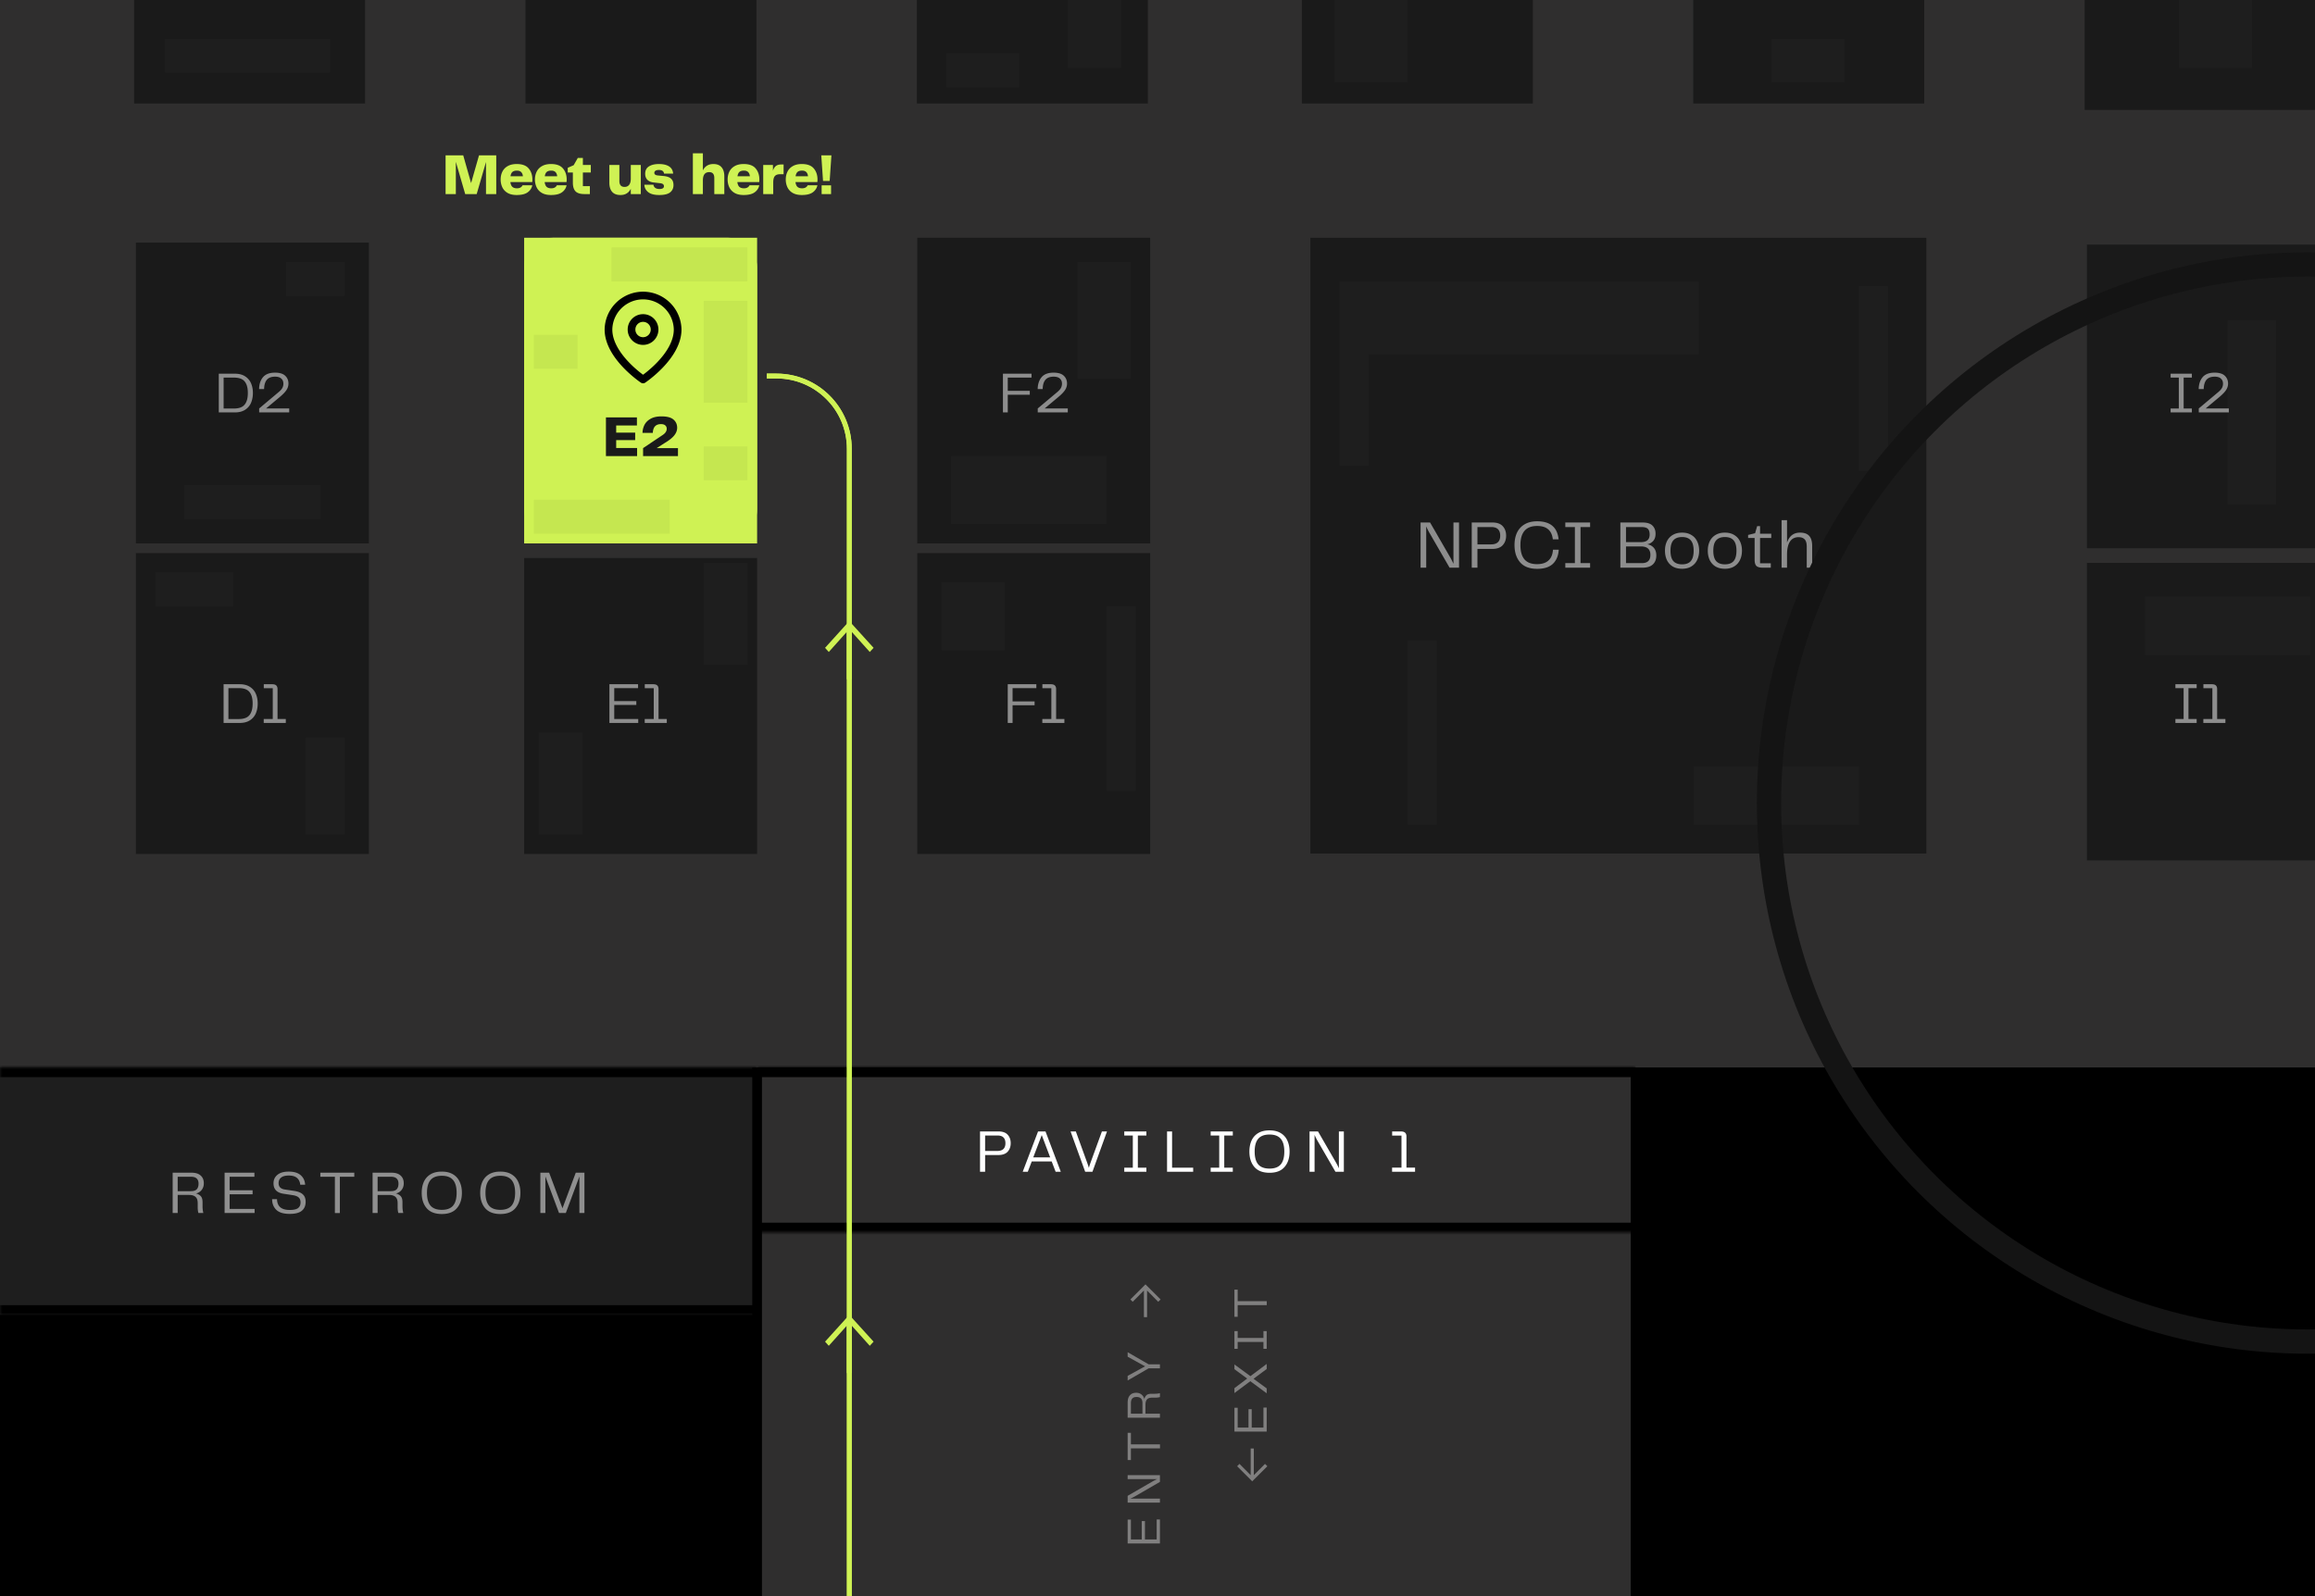 <svg xmlns="http://www.w3.org/2000/svg" width="477" height="329" fill="none"><g clip-path="url(#a)"><path fill="#2F2E2E" d="M0 0h477v329H0z"/><path fill="#1A1A1A" d="M270 49.001h126.918v126.918H270z"/><g filter="url(#b)"><path fill="#CFF254" d="M108 49h48v63h-48z"/></g><rect width="48" height="62" x="108" y="49" fill="#CFF254" rx="6"/><path fill="#090909" fill-opacity=".05" d="M110 103h28v7h-28zm35-11h9v7h-9zm-35-23h9v7h-9zm35-7h9v21h-9zm-19-11h28v7h-28z"/><path fill="#1A1A1A" d="M108 115h48v61h-48zm.274-220.59h47.594V21.328h-47.594zm159.97 0h47.594V21.328h-47.594zM28 114h48v62H28zm0-64h48v62H28zm-.371-155.59h47.594V21.328H27.629zM430 50.414h47.594v126.918H430zm-.463-154.682h47.594V22.65h-47.594zM189 114h48v62h-48zm0-65h48v63h-48zm-.08-154.59h47.594V21.328H188.92zm159.97 0h47.594V21.328H348.89z"/><path fill="#2F2E2E" d="M429 113h208v3H429z"/><path fill="#000" d="M0 220h477v109H0z"/><path fill="#fff" fill-opacity=".5" d="M206.653 77.02h5.892v.804h-4.896v2.736h4.536v.792h-4.536V85h-.996v-7.98Zm7.171 7.164 3.96-3.324c.392-.328.66-.62.804-.876a1.82 1.82 0 0 0 .228-.924c0-.432-.144-.776-.432-1.032-.28-.264-.704-.396-1.272-.396-.776 0-1.344.216-1.704.648-.36.432-.548 1.068-.564 1.908h-1.032c.016-1.008.284-1.824.804-2.448.528-.624 1.356-.936 2.484-.936.944 0 1.64.212 2.088.636.448.424.672.96.672 1.608 0 .504-.148.968-.444 1.392-.288.424-.776.92-1.464 1.488l-2.7 2.256h4.764V85h-6.192v-.816ZM45.079 77.02h3.312c.84 0 1.536.176 2.088.528.56.352.972.828 1.236 1.428.264.592.396 1.264.396 2.016 0 .76-.132 1.444-.396 2.052a3.152 3.152 0 0 1-1.236 1.428c-.552.352-1.248.528-2.088.528h-3.312v-7.98Zm3.132 7.176c1.024 0 1.756-.268 2.196-.804.44-.536.66-1.336.66-2.4 0-1.056-.22-1.848-.66-2.376-.432-.528-1.164-.792-2.196-.792h-2.136v6.372h2.136Zm5.188-.012 3.96-3.324c.392-.328.66-.62.804-.876a1.82 1.82 0 0 0 .228-.924c0-.432-.144-.776-.432-1.032-.28-.264-.704-.396-1.272-.396-.776 0-1.344.216-1.704.648-.36.432-.548 1.068-.564 1.908h-1.032c.016-1.008.284-1.824.804-2.448.528-.624 1.356-.936 2.484-.936.944 0 1.64.212 2.088.636.448.424.672.96.672 1.608 0 .504-.148.968-.444 1.392-.288.424-.776.92-1.464 1.488l-2.7 2.256h4.764V85h-6.192v-.816ZM46.07 141.02h3.311c.84 0 1.536.176 2.088.528.56.352.972.828 1.236 1.428.264.592.396 1.264.396 2.016 0 .76-.132 1.444-.396 2.052a3.152 3.152 0 0 1-1.236 1.428c-.552.352-1.248.528-2.088.528H46.07v-7.98Zm3.131 7.176c1.024 0 1.756-.268 2.196-.804.44-.536.66-1.336.66-2.4 0-1.056-.22-1.848-.66-2.376-.432-.528-1.164-.792-2.196-.792h-2.136v6.372h2.136Zm5.14-.012h1.86v-6.348h-1.848v-.816h1.704c.4 0 .688.084.864.252.176.168.264.416.264.744v6.168h1.704V149H54.34v-.816Zm245.14-40.494h1.148V117h-1.946l-4.228-7.308c-.289-.541-.485-.947-.588-1.218V117h-1.162v-9.31h1.96l4.228 7.322c.094.159.243.453.448.882l.14.308v-8.512Zm8.038 0c.952 0 1.657.252 2.114.756.467.504.7 1.157.7 1.96 0 .803-.238 1.461-.714 1.974-.467.504-1.185.756-2.156.756h-3.038V117h-1.176v-9.31h4.27Zm-.294 4.508c1.26 0 1.89-.597 1.89-1.792 0-.579-.149-1.017-.448-1.316-.289-.308-.756-.462-1.4-.462h-2.842v3.57h2.8Zm9.484 5.04c-1.54 0-2.702-.443-3.486-1.33-.774-.896-1.162-2.086-1.162-3.57 0-.961.168-1.806.504-2.534a3.928 3.928 0 0 1 1.568-1.736c.7-.42 1.568-.63 2.604-.63 2.688 0 4.158 1.241 4.41 3.724h-1.19c-.102-.915-.42-1.601-.952-2.058-.522-.467-1.283-.7-2.282-.7-1.157 0-2.02.331-2.59.994-.569.653-.854 1.633-.854 2.94 0 1.316.28 2.301.84 2.954.56.653 1.419.98 2.576.98 1.036 0 1.83-.257 2.38-.77.551-.513.854-1.251.91-2.212h1.19c-.074 1.241-.476 2.212-1.204 2.912-.728.691-1.815 1.036-3.262 1.036Zm5.818-1.176h1.974v-7.434h-1.974v-.938h5.11v.938h-1.974v7.434h1.974V117h-5.11v-.938Zm11.344-8.372h4.578c.934 0 1.61.21 2.03.63.43.42.644.98.644 1.68 0 .635-.163 1.134-.49 1.498a2.153 2.153 0 0 1-1.26.686 2.098 2.098 0 0 1 1.358.686c.364.392.546.933.546 1.624 0 .784-.242 1.4-.728 1.848-.476.439-1.185.658-2.128.658h-4.55v-9.31Zm4.438 8.372c1.167 0 1.75-.565 1.75-1.694 0-1.167-.658-1.75-1.974-1.75h-3.052v3.444h3.276Zm-.252-4.326c.644 0 1.111-.131 1.4-.392.299-.261.448-.653.448-1.176 0-.541-.126-.933-.378-1.176-.242-.243-.681-.364-1.316-.364h-3.178v3.108h3.024Zm8.535 5.488c-.765 0-1.414-.159-1.946-.476a3.165 3.165 0 0 1-1.19-1.33c-.261-.569-.392-1.213-.392-1.932 0-.709.131-1.344.392-1.904a3.07 3.07 0 0 1 1.19-1.316c.532-.327 1.181-.49 1.946-.49.756 0 1.396.163 1.918.49.532.317.929.756 1.19 1.316.271.56.406 1.195.406 1.904 0 .719-.135 1.358-.406 1.918a3.038 3.038 0 0 1-1.19 1.33c-.522.327-1.162.49-1.918.49Zm-2.394-3.724c0 .971.196 1.685.588 2.142.402.448 1.004.672 1.806.672.803 0 1.4-.224 1.792-.672.392-.457.588-1.171.588-2.142 0-.971-.196-1.68-.588-2.128-.392-.457-.989-.686-1.792-.686-.802 0-1.404.229-1.806.686-.392.448-.588 1.157-.588 2.128Zm11.216 3.724c-.766 0-1.414-.159-1.946-.476a3.152 3.152 0 0 1-1.19-1.33c-.262-.569-.392-1.213-.392-1.932 0-.709.13-1.344.392-1.904.27-.56.667-.999 1.19-1.316.532-.327 1.18-.49 1.946-.49.756 0 1.395.163 1.918.49.532.317.928.756 1.19 1.316.27.56.406 1.195.406 1.904 0 .719-.136 1.358-.406 1.918a3.044 3.044 0 0 1-1.19 1.33c-.523.327-1.162.49-1.918.49Zm-2.394-3.724c0 .971.196 1.685.588 2.142.401.448 1.003.672 1.806.672.802 0 1.4-.224 1.792-.672.392-.457.588-1.171.588-2.142 0-.971-.196-1.68-.588-2.128-.392-.457-.99-.686-1.792-.686-.803 0-1.405.229-1.806.686-.392.448-.588 1.157-.588 2.128Zm10.195 3.5c-.644 0-1.087-.126-1.33-.378-.233-.252-.35-.672-.35-1.26v-4.48h-1.344v-.63l1.442-.35.42-1.456h.602V110h2.31v.882h-2.31v5.208h2.212v.91h-1.652Zm3.878-9.8h1.12v4.634c.466-1.372 1.358-2.058 2.674-2.058.868 0 1.502.229 1.904.686.401.457.602 1.148.602 2.072V117h-1.12v-4.34c0-.709-.145-1.209-.434-1.498-.28-.299-.696-.448-1.246-.448-.784 0-1.377.303-1.778.91-.402.607-.602 1.507-.602 2.702V117h-1.12v-9.8Zm-159.45 33.82h5.892v.804h-4.896v2.736h4.536v.792h-4.536V149h-.996v-7.98Zm7.124 7.164h1.86v-6.348h-1.848v-.816h1.704c.4 0 .688.084.864.252.176.168.264.416.264.744v6.168h1.704V149h-4.548v-.816Zm-88.204.012h4.944V149h-5.94v-7.98h5.904v.804h-4.908v2.676h4.548v.792h-4.548v2.904Zm6.28-.012h1.86v-6.348h-1.848v-.816h1.704c.4 0 .688.084.864.252.176.168.264.416.264.744v6.168h1.704V149h-4.548v-.816Zm314.404-63.988h1.692v-6.372h-1.692v-.804h4.38v.804h-1.692v6.372h1.692V85h-4.38v-.804Zm5.804-.012 3.96-3.324c.392-.328.66-.62.804-.876a1.82 1.82 0 0 0 .228-.924c0-.432-.144-.776-.432-1.032-.28-.264-.704-.396-1.272-.396-.776 0-1.344.216-1.704.648-.36.432-.548 1.068-.564 1.908h-1.032c.016-1.008.284-1.824.804-2.448.528-.624 1.356-.936 2.484-.936.944 0 1.64.212 2.088.636.448.424.672.96.672 1.608 0 .504-.148.968-.444 1.392-.288.424-.776.92-1.464 1.488l-2.7 2.256h4.764V85h-6.192v-.816Zm-4.814 64.012h1.692v-6.372h-1.692v-.804h4.38v.804h-1.692v6.372h1.692V149h-4.38v-.804Zm5.756-.012h1.86v-6.348h-1.848v-.816h1.704c.4 0 .688.084.864.252.176.168.264.416.264.744v6.168h1.704V149h-4.548v-.816Z"/><path fill="#2F2E2E" stroke="#000" d="M156.5 220.5h180v114h-180z"/><path fill="#1E1E1E" d="M0 220h155v51H0z"/><path fill="#fff" fill-opacity=".39" d="M238.33 317.286v-4.12h.67v4.95h-6.65v-4.92h.67v4.09h2.23v-3.79h.66v3.79h2.42Zm-5.98-12.434v-.82H239v1.39l-5.22 3.02a8.29 8.29 0 0 1-.87.42H239v.83h-6.65v-1.4l5.23-3.02c.113-.066.323-.173.63-.32l.22-.1h-6.08Zm.67-6.341v2.4h-.67v-5.6h.67v2.38h5.99v.82h-5.99Zm4.92-11.249a4.5 4.5 0 0 0 1.06-.13v.81c-.253.08-.597.12-1.03.12h-.61c-.467 0-.807.12-1.02.36-.213.24-.32.597-.32 1.07v1.87H239v.83h-6.65v-3.1c0-.673.157-1.18.47-1.52.307-.347.733-.52 1.28-.52.433 0 .8.12 1.1.36.3.24.493.55.58.93.1-.36.257-.63.47-.81.207-.18.537-.27.99-.27h.7Zm-2.54 1.93c0-.447-.103-.77-.31-.97-.213-.2-.52-.3-.92-.3-.387 0-.673.103-.86.31-.193.2-.29.517-.29.95v2.18h2.38v-2.17Zm-3.05-5.622 2.75-1.51c.313-.166.597-.32.85-.46l-.33-.18a7.063 7.063 0 0 1-.23-.12 4.157 4.157 0 0 0-.29-.16l-2.75-1.52v-.93l4.32 2.5H239v.83h-2.33l-4.32 2.5v-.95Zm.56-15.752 3.11-3.11 3.12 3.11-.49.48-2.3-2.32v5.49h-.65v-5.5l-2.31 2.33-.48-.48Zm24.79 36.223v-5.5h.65v5.49l2.3-2.32.49.48-3.12 3.11-3.11-3.11.48-.48 2.31 2.33Zm2.63-9.814v-4.12h.67v4.95h-6.65v-4.92h.67v4.09h2.23v-3.79h.66v3.79h2.42Zm-2.04-10.056 2.71 1.98v1.01l-3.38-2.49-3.27 2.44v-1.01l2.63-1.98-2.63-1.93v-.98l3.29 2.42 3.36-2.52v1.04l-2.71 2.02Zm2.04-6.172v-1.41h-5.31v1.41h-.67v-3.65h.67v1.41h5.31v-1.41h.67v3.65h-.67Zm-5.31-9.007v2.4h-.67v-5.6h.67v2.38h5.99v.82h-5.99Z"/><mask id="c" fill="#fff"><path d="M156 220h181v34H156v-34Z"/></mask><path fill="#000" d="M156 220v2h181v-4H156v2Zm181 34v-2H156v4h181v-2Z" mask="url(#c)"/><path fill="#fff" d="M205.742 233.194c.85 0 1.478.224 1.886.674.417.45.625 1.033.625 1.749 0 .716-.212 1.303-.637 1.761-.417.45-1.058.675-1.924.675h-2.71v3.447h-1.05v-8.306h3.81Zm-.262 4.022c1.124 0 1.686-.533 1.686-1.599 0-.517-.133-.908-.4-1.174-.258-.275-.674-.413-1.249-.413h-2.535v3.186h2.498Zm12.029 4.284-.811-2.123h-4.11l-.812 2.123h-1.049l3.16-8.306h1.536l3.148 8.306h-1.062Zm-1.124-2.96-1.736-4.597-1.749 4.597h3.485Zm4.203-5.346h1.087l2.323 6.407c.141.383.262.75.362 1.1.075-.284.192-.65.35-1.1l2.336-6.407h1.049l-2.998 8.306h-1.499l-3.01-8.306Zm11.065 7.469h1.761v-6.633h-1.761v-.836h4.559v.836h-1.761v6.633h1.761v.837h-4.559v-.837Zm8.815-7.469h1.037v7.469h4.346v.837h-5.383v-8.306Zm8.989 7.469h1.761v-6.633h-1.761v-.836h4.559v.836h-1.761v6.633h1.761v.837h-4.559v-.837Zm12.124 1.049c-1.382 0-2.419-.395-3.11-1.186-.691-.8-1.037-1.861-1.037-3.185 0-.85.146-1.603.438-2.261a3.437 3.437 0 0 1 1.374-1.549c.624-.375 1.403-.562 2.335-.562.933 0 1.708.191 2.324.574a3.37 3.37 0 0 1 1.361 1.549c.3.65.45 1.399.45 2.249 0 1.315-.346 2.373-1.037 3.172-.683.8-1.715 1.199-3.098 1.199Zm-3.06-4.371c0 1.182.246 2.065.737 2.648.5.574 1.274.861 2.323.861 1.05 0 1.82-.287 2.311-.861.492-.583.737-1.466.737-2.648 0-1.183-.245-2.061-.737-2.636-.491-.583-1.261-.874-2.311-.874-1.049 0-1.823.291-2.323.874-.491.575-.737 1.453-.737 2.636Zm17.352-4.147h1.024v8.306h-1.736l-3.773-6.52c-.258-.483-.433-.845-.524-1.087v7.607h-1.037v-8.306h1.749l3.772 6.532c.083.142.216.404.4.787l.125.275v-7.594Zm10.963 7.457h1.936v-6.608h-1.923v-.849h1.773c.417 0 .717.087.9.262.183.175.275.433.275.774v6.421h1.773v.849h-4.734v-.849Z"/><mask id="d" fill="#fff"><path d="M0 220h156v51H0v-51Z"/></mask><path fill="#000" d="M0 220v2h156v-4H0v2Zm156 51v-2H0v4h156v-2Z" mask="url(#d)"/><path fill="#fff" fill-opacity=".5" d="M41.735 248.676c0 .433.054.874.162 1.324h-1.012c-.1-.316-.15-.745-.15-1.287v-.762c0-.582-.15-1.007-.45-1.274-.3-.266-.745-.399-1.336-.399h-2.336V250h-1.036v-8.306h3.872c.84 0 1.474.195 1.898.587.434.383.65.916.65 1.598 0 .542-.15 1-.45 1.374a2.02 2.02 0 0 1-1.161.725c.45.125.787.321 1.011.587.225.258.338.67.338 1.237v.874Zm-2.411-3.173c.558 0 .962-.129 1.212-.387.25-.266.374-.649.374-1.149 0-.483-.129-.841-.387-1.074-.25-.242-.645-.363-1.187-.363h-2.723v2.973h2.71Zm7.99 3.66h5.147V250h-6.183v-8.306h6.145v.836h-5.108v2.786h4.734v.824h-4.734v3.023Zm9.767-2.011c.025 1.482.895 2.223 2.61 2.223.816 0 1.391-.129 1.724-.387.342-.266.512-.653.512-1.161 0-.433-.12-.767-.362-1-.241-.233-.624-.395-1.15-.487l-1.96-.3c-.716-.108-1.245-.341-1.587-.699-.34-.358-.512-.849-.512-1.474 0-.708.267-1.282.8-1.724.533-.449 1.316-.674 2.348-.674 1.058 0 1.87.241 2.436.724.566.483.878 1.141.937 1.974h-1.012c-.058-.591-.28-1.054-.662-1.387-.383-.333-.95-.499-1.699-.499-.708 0-1.236.141-1.586.424-.342.275-.512.654-.512 1.137 0 .741.416 1.178 1.249 1.312l2.073.312c.758.125 1.32.362 1.686.712.375.35.563.853.563 1.511 0 .816-.267 1.437-.8 1.861-.524.425-1.353.637-2.486.637-1.257 0-2.177-.279-2.76-.837-.575-.566-.862-1.299-.862-2.198h1.012Zm11.922-4.622h-2.998v-.836H73v.836h-2.973v7.482h-1.024v-7.482Zm13.926 6.146c0 .433.055.874.163 1.324H82.08c-.1-.316-.15-.745-.15-1.287v-.762c0-.582-.15-1.007-.45-1.274-.3-.266-.745-.399-1.336-.399h-2.336V250h-1.037v-8.306h3.873c.84 0 1.473.195 1.898.587.433.383.65.916.65 1.598 0 .542-.15 1-.45 1.374-.3.375-.687.617-1.162.725.45.125.787.321 1.012.587.225.258.337.67.337 1.237v.874Zm-2.41-3.173c.557 0 .961-.129 1.211-.387.25-.266.375-.649.375-1.149 0-.483-.13-.841-.387-1.074-.25-.242-.646-.363-1.187-.363h-2.723v2.973h2.71Zm10.52 4.709c-1.383 0-2.42-.395-3.111-1.186-.691-.8-1.037-1.861-1.037-3.185 0-.85.146-1.603.438-2.261.3-.658.757-1.174 1.374-1.549.624-.375 1.403-.562 2.335-.562.933 0 1.707.191 2.324.574a3.37 3.37 0 0 1 1.361 1.549c.3.65.45 1.399.45 2.249 0 1.315-.346 2.373-1.037 3.172-.683.8-1.715 1.199-3.098 1.199Zm-3.061-4.371c0 1.182.246 2.065.737 2.648.5.574 1.274.861 2.323.861 1.05 0 1.82-.287 2.311-.861.491-.583.737-1.466.737-2.648 0-1.183-.246-2.061-.737-2.636-.491-.583-1.261-.874-2.31-.874-1.05 0-1.824.291-2.324.874-.491.575-.737 1.453-.737 2.636Zm15.115 4.371c-1.382 0-2.419-.395-3.11-1.186-.69-.8-1.037-1.861-1.037-3.185 0-.85.146-1.603.438-2.261.3-.658.757-1.174 1.374-1.549.624-.375 1.403-.562 2.335-.562.933 0 1.708.191 2.324.574a3.37 3.37 0 0 1 1.361 1.549c.3.65.45 1.399.45 2.249 0 1.315-.346 2.373-1.037 3.172-.683.8-1.715 1.199-3.098 1.199Zm-3.06-4.371c0 1.182.246 2.065.737 2.648.5.574 1.274.861 2.323.861 1.05 0 1.82-.287 2.311-.861.492-.583.737-1.466.737-2.648 0-1.183-.245-2.061-.737-2.636-.491-.583-1.261-.874-2.311-.874-1.049 0-1.823.291-2.323.874-.491.575-.737 1.453-.737 2.636ZM120.42 250h-1.037v-7.52l-2.798 7.52h-1.399l-2.81-7.52V250h-1.037v-8.306h1.811l2.748 7.332 2.736-7.332h1.786V250Z"/><path fill="#1A1A1A" d="M126.964 92.332h4.308V94h-6.42v-7.98h6.384v1.668h-4.272v1.476h3.912v1.548h-3.912v1.62Zm5.543.024 4.032-2.7c.296-.2.508-.404.636-.612.136-.208.204-.432.204-.672 0-.288-.1-.52-.3-.696-.192-.176-.488-.264-.888-.264-1.072 0-1.632.604-1.68 1.812h-2.124a3.837 3.837 0 0 1 .42-1.68c.272-.512.696-.928 1.272-1.248.584-.32 1.32-.48 2.208-.48 1.144 0 1.968.216 2.472.648.512.432.768 1 .768 1.704 0 .552-.204 1.08-.612 1.584-.4.504-1.088 1.044-2.064 1.62l-1.536.984h4.38V94h-7.188v-1.644Z"/><path stroke="#000" stroke-linecap="round" stroke-linejoin="round" stroke-width="1.583" d="M139.625 67.916c0 5.542-7.125 10.292-7.125 10.292s-7.125-4.75-7.125-10.291a7.126 7.126 0 0 1 14.25 0Z"/><path stroke="#000" stroke-linecap="round" stroke-linejoin="round" stroke-width="1.583" d="M132.5 70.291a2.375 2.375 0 1 0 0-4.75 2.375 2.375 0 0 0 0 4.75Z"/><path fill="#CFF254" d="M102.252 40h-2.112v-6.612L98.22 40h-2.364l-1.932-6.648V40h-2.112v-7.98h3.636l1.62 5.712L98.7 32.02h3.552V40Zm4.219.192c-.776 0-1.412-.148-1.908-.444a2.667 2.667 0 0 1-1.068-1.164 3.728 3.728 0 0 1-.336-1.596c0-.6.12-1.14.36-1.62.24-.48.608-.86 1.104-1.14.496-.28 1.112-.42 1.848-.42 1.136 0 1.956.304 2.46.912.512.6.768 1.368.768 2.304 0 .2-.012.368-.036.504h-4.5c.056.464.196.796.42.996.224.192.536.288.936.288.296 0 .54-.056.732-.168.192-.112.332-.264.42-.456h2.004c-.112.584-.424 1.064-.936 1.44-.504.376-1.26.564-2.268.564Zm1.272-3.864c-.04-.384-.16-.672-.36-.864-.192-.2-.484-.3-.876-.3s-.696.088-.912.264c-.208.176-.344.476-.408.9h2.556Zm5.794 3.864c-.776 0-1.412-.148-1.908-.444a2.667 2.667 0 0 1-1.068-1.164 3.728 3.728 0 0 1-.336-1.596c0-.6.12-1.14.36-1.62.24-.48.608-.86 1.104-1.14.496-.28 1.112-.42 1.848-.42 1.136 0 1.956.304 2.46.912.512.6.768 1.368.768 2.304 0 .2-.012.368-.036.504h-4.5c.056.464.196.796.42.996.224.192.536.288.936.288.296 0 .54-.056.732-.168.192-.112.332-.264.42-.456h2.004c-.112.584-.424 1.064-.936 1.44-.504.376-1.26.564-2.268.564Zm1.272-3.864c-.04-.384-.16-.672-.36-.864-.192-.2-.484-.3-.876-.3s-.696.088-.912.264c-.208.176-.344.476-.408.9h2.556ZM120.45 40c-.888 0-1.512-.192-1.872-.576-.36-.384-.54-.98-.54-1.788v-2.088h-1.056v-.96l1.224-.54.852-1.5h1.044V34h1.632v1.548h-1.632v2.82h1.44V40h-1.092Zm7.399.192c-.768 0-1.344-.22-1.728-.66-.376-.448-.564-1.076-.564-1.884V34h2.064v3.288c0 .824.356 1.236 1.068 1.236.408 0 .724-.144.948-.432.224-.288.336-.712.336-1.272V34h2.064v6h-2.064v-1.092c-.2.408-.476.724-.828.948-.352.224-.784.336-1.296.336Zm6.793-2.124c.024.256.14.468.348.636.216.168.508.252.876.252.624 0 .936-.188.936-.564a.545.545 0 0 0-.168-.42c-.104-.104-.316-.176-.636-.216l-1.272-.144c-.584-.064-1.028-.248-1.332-.552-.304-.312-.456-.728-.456-1.248 0-.68.256-1.184.768-1.512.52-.328 1.208-.492 2.064-.492.872 0 1.564.16 2.076.48.512.32.796.816.852 1.488h-1.872c-.064-.496-.412-.744-1.044-.744-.328 0-.572.056-.732.168a.485.485 0 0 0-.228.42c0 .312.236.492.708.54l1.236.12c.704.072 1.212.26 1.524.564.32.296.48.732.48 1.308 0 .624-.228 1.12-.684 1.488-.456.368-1.208.552-2.256.552-1.024 0-1.784-.2-2.28-.6-.496-.4-.756-.908-.78-1.524h1.872Zm8.122-6.468h2.064v3.516c.44-.872 1.16-1.308 2.16-1.308.76 0 1.324.224 1.692.672.376.44.564 1.064.564 1.872V40h-2.064v-3.3c0-.816-.348-1.224-1.044-1.224-.872 0-1.308.568-1.308 1.704V40h-2.064v-8.4Zm10.476 8.592c-.776 0-1.412-.148-1.908-.444a2.667 2.667 0 0 1-1.068-1.164 3.728 3.728 0 0 1-.336-1.596c0-.6.12-1.14.36-1.62.24-.48.608-.86 1.104-1.14.496-.28 1.112-.42 1.848-.42 1.136 0 1.956.304 2.46.912.512.6.768 1.368.768 2.304 0 .2-.012.368-.036.504h-4.5c.056.464.196.796.42.996.224.192.536.288.936.288.296 0 .54-.056.732-.168.192-.112.332-.264.42-.456h2.004c-.112.584-.424 1.064-.936 1.44-.504.376-1.26.564-2.268.564Zm1.272-3.864c-.04-.384-.16-.672-.36-.864-.192-.2-.484-.3-.876-.3s-.696.088-.912.264c-.208.176-.344.476-.408.9h2.556ZM157.259 34h2.004v1.2c.128-.432.324-.756.588-.972.272-.216.64-.324 1.104-.324h.504v2.004h-.732c-.496 0-.856.132-1.08.396-.216.264-.324.696-.324 1.296V40h-2.064v-6Zm7.958 6.192c-.776 0-1.412-.148-1.908-.444a2.667 2.667 0 0 1-1.068-1.164 3.728 3.728 0 0 1-.336-1.596c0-.6.12-1.14.36-1.62.24-.48.608-.86 1.104-1.14.496-.28 1.112-.42 1.848-.42 1.136 0 1.956.304 2.46.912.512.6.768 1.368.768 2.304 0 .2-.012.368-.036.504h-4.5c.056.464.196.796.42.996.224.192.536.288.936.288.296 0 .54-.056.732-.168.192-.112.332-.264.42-.456h2.004c-.112.584-.424 1.064-.936 1.44-.504.376-1.26.564-2.268.564Zm1.272-3.864c-.04-.384-.16-.672-.36-.864-.192-.2-.484-.3-.876-.3s-.696.088-.912.264c-.208.176-.344.476-.408.9h2.556Zm2.734-4.308h2.088l-.36 5.28h-1.368l-.36-5.28Zm.072 6.18h1.944V40h-1.944v-1.8Z"/><path fill="#fff" fill-opacity=".02" d="M145 116h9v21h-9zm-34 35h9v21h-9zm-79-33h16v7H32zm6-18h28v7H38zm21-46h12v7H59zM34 8h34v7H34zm161 3h15v7h-15zm80-21h15v27h-15zm90 18h15v9h-15zm84-12h15v18h-15zm-229-6h11v24h-11zm2 64h11v24h-11zm-26 40h32v14h-32zm-2 26h13v14h-13zm34 5h6v38h-6zm48-67h6v38h-6zm107 1h6v38h-6zm-93 73h6v38h-6zm59 26h34v12h-34zm93-35h34v12h-34zm17-57h10v38h-10zm-177-8h68v15h-68zM63 152h8v20h-8z"/><g filter="url(#e)"><path stroke="#CFF254" d="M158 77.5h2c8.284 0 15 6.716 15 15v245"/></g><path stroke="#CFF254" d="M158 77.5h2c8.284 0 15 6.716 15 15v245"/><path fill="#CFF254" d="m170 133.521 4.992-5.521 5.008 5.521-.787.852-3.691-4.119V140h-1.044v-9.763l-3.708 4.136-.77-.852Zm0 143 4.992-5.521 5.008 5.521-.787.852-3.691-4.119V283h-1.044v-9.763l-3.708 4.136-.77-.852Z"/><circle cx="475.5" cy="165.5" r="111" stroke="#141414" stroke-width="5"/></g><defs><filter id="b" width="60.8" height="75.8" x="101.6" y="42.6" color-interpolation-filters="sRGB" filterUnits="userSpaceOnUse"><feFlood flood-opacity="0" result="BackgroundImageFix"/><feBlend in="SourceGraphic" in2="BackgroundImageFix" result="shape"/><feGaussianBlur result="effect1_foregroundBlur_275_8704" stdDeviation="3.2"/></filter><filter id="e" width="29.5" height="272.5" x="152" y="71" color-interpolation-filters="sRGB" filterUnits="userSpaceOnUse"><feFlood flood-opacity="0" result="BackgroundImageFix"/><feBlend in="SourceGraphic" in2="BackgroundImageFix" result="shape"/><feGaussianBlur result="effect1_foregroundBlur_275_8704" stdDeviation="3"/></filter><clipPath id="a"><path fill="#fff" d="M0 0h477v329H0z"/></clipPath></defs></svg>